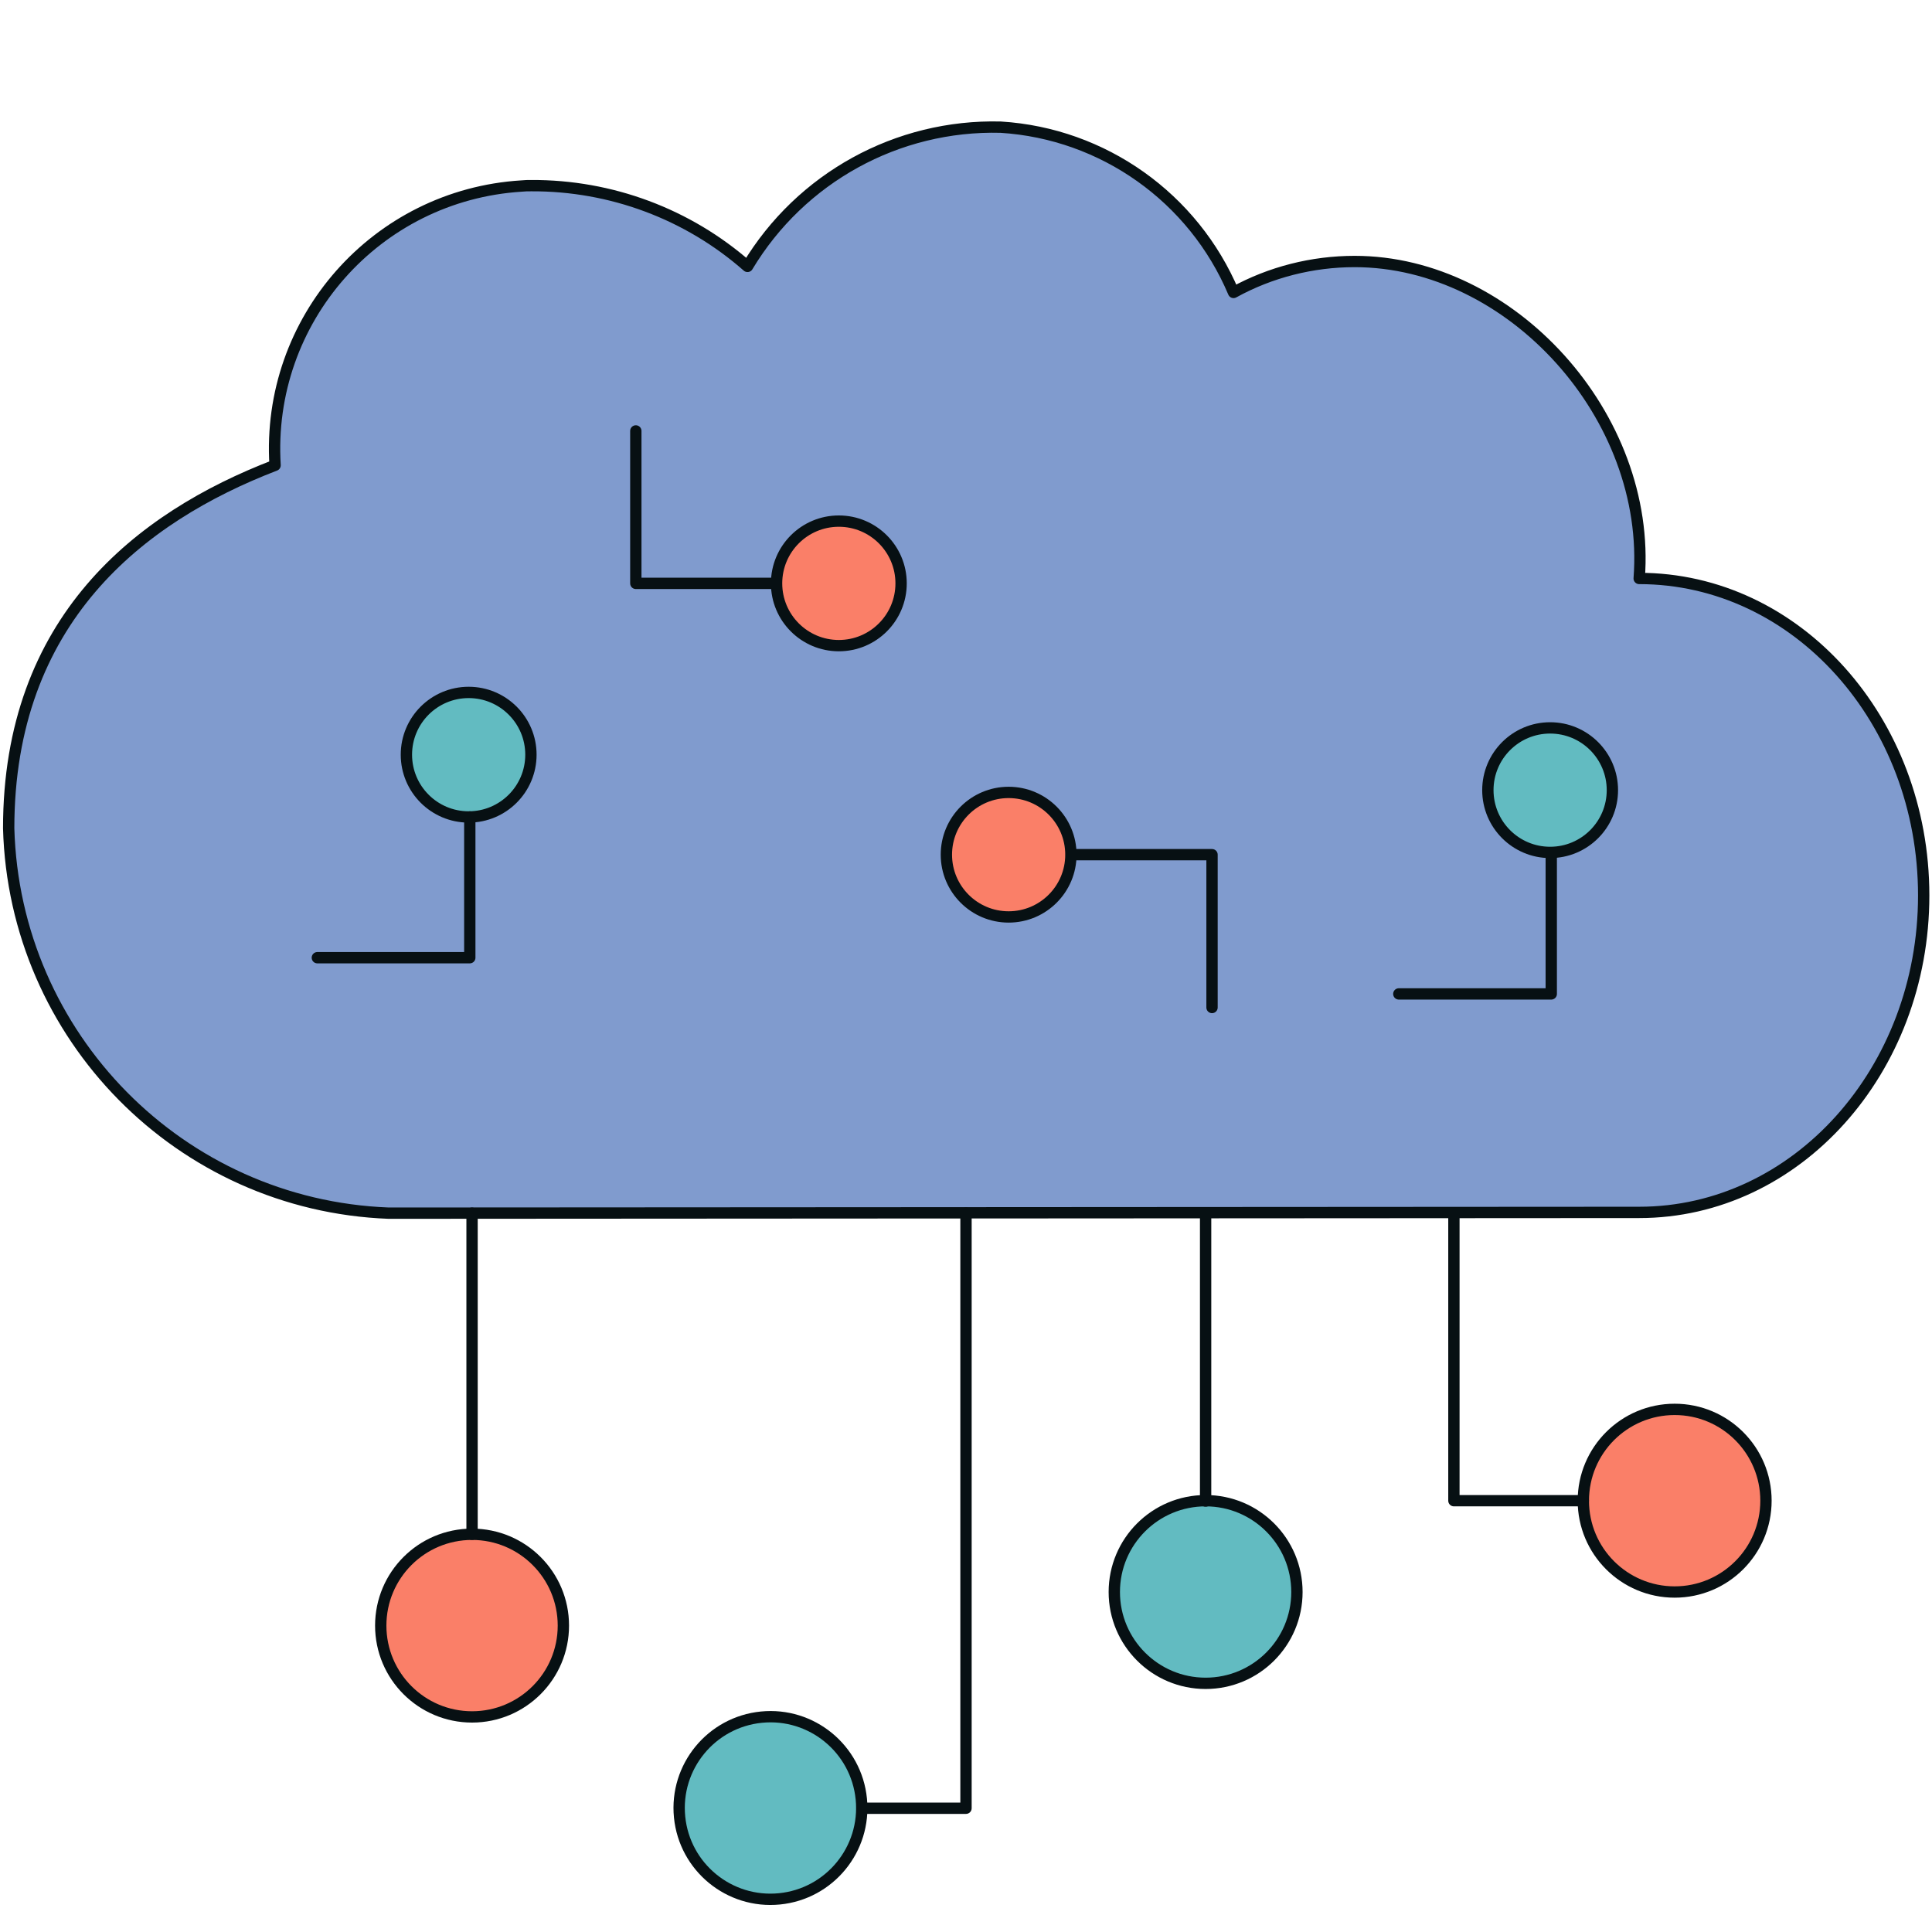 <?xml version="1.0" encoding="UTF-8"?> <!-- Generator: Adobe Illustrator 25.0.1, SVG Export Plug-In . SVG Version: 6.00 Build 0) --> <svg xmlns="http://www.w3.org/2000/svg" xmlns:xlink="http://www.w3.org/1999/xlink" id="color_line" x="0px" y="0px" viewBox="0 0 512 512" style="enable-background:new 0 0 512 512;" xml:space="preserve"> <style type="text/css"> .st0{fill:#809BCE;stroke:#071013;stroke-width:3;stroke-linecap:round;stroke-linejoin:round;stroke-miterlimit:10;} .st1{fill:#FA7F68;stroke:#071013;stroke-width:3;stroke-linecap:round;stroke-linejoin:round;stroke-miterlimit:10;} .st2{fill:#62BBC1;stroke:#071013;stroke-width:3;stroke-linecap:round;stroke-linejoin:round;stroke-miterlimit:10;} .st3{fill:#DFE0E2;stroke:#071013;stroke-width:3;stroke-linecap:round;stroke-linejoin:round;stroke-miterlimit:10;} .st4{fill:#071013;} .st5{fill:#A2AEBB;stroke:#071013;stroke-width:3;stroke-linecap:round;stroke-linejoin:round;stroke-miterlimit:10;} .st6{fill:none;stroke:#071013;stroke-width:3;stroke-linecap:round;stroke-linejoin:round;stroke-miterlimit:10;} </style> <path class="st0" d="M103,321.5c-55.2-2.1-99.2-46.8-100.7-102c0-55.2,34.7-82.4,70.6-96.2c-2.4-38.5,26.8-71.6,65.3-74 c0.9-0.1,1.7-0.1,2.6-0.1c21.1-0.1,41.5,7.5,57.3,21.4c14.1-23.5,39.7-37.6,67.1-36.9c27.2,1.7,51.1,18.7,61.7,43.8 c9.8-5.4,20.9-8.2,32.1-8.2c41.5,0,78.7,41.1,75.4,84c41.7,0,75.4,37.6,75.4,84s-33.7,84-75.4,84L103,321.5z"></path> <circle class="st1" cx="222.3" cy="154.6" r="16.5"></circle> <circle class="st2" cx="410.8" cy="209.4" r="16.5"></circle> <circle class="st2" cx="124.2" cy="200" r="16.5"></circle> <circle class="st1" cx="125.1" cy="430.8" r="24.2"></circle> <circle class="st2" cx="319.5" cy="421.9" r="24.2"></circle> <circle class="st1" cx="443.8" cy="397.7" r="24.2"></circle> <ellipse transform="matrix(0.995 -9.853759e-02 9.853759e-02 0.995 -46.221 22.456)" class="st2" cx="204.2" cy="479.2" rx="24.2" ry="24.2"></ellipse> <circle class="st1" cx="267.3" cy="226.5" r="16.5"></circle> <rect x="684" y="115.6" class="st1" width="88.5" height="88.5"></rect> <rect x="792.5" y="115.6" class="st3" width="88.5" height="88.5"></rect> <rect x="792.5" y="332.7" class="st4" width="88.5" height="88.5"></rect> <rect x="684" y="224.1" class="st2" width="88.5" height="88.5"></rect> <rect x="792.5" y="224.1" class="st5" width="88.5" height="88.5"></rect> <rect x="684" y="332.7" class="st0" width="88.5" height="88.5"></rect> <line class="st6" x1="125.1" y1="406.6" x2="125.1" y2="321.5"></line> <polyline class="st6" points="256,321.5 256,479.2 228.4,479.2 "></polyline> <line class="st6" x1="319.5" y1="321.5" x2="319.5" y2="397.8"></line> <polyline class="st6" points="385.3,321.5 385.3,397.7 419.6,397.7 "></polyline> <polyline class="st6" points="283.9,226.5 321.2,226.5 321.2,267 "></polyline> <polyline class="st6" points="205.7,154.6 168.5,154.6 168.5,114.2 "></polyline> <polyline class="st6" points="124.5,216.5 124.5,253.8 84.1,253.8 "></polyline> <polyline class="st6" points="411.1,226.1 411.1,263.4 370.7,263.4 "></polyline> </svg> 